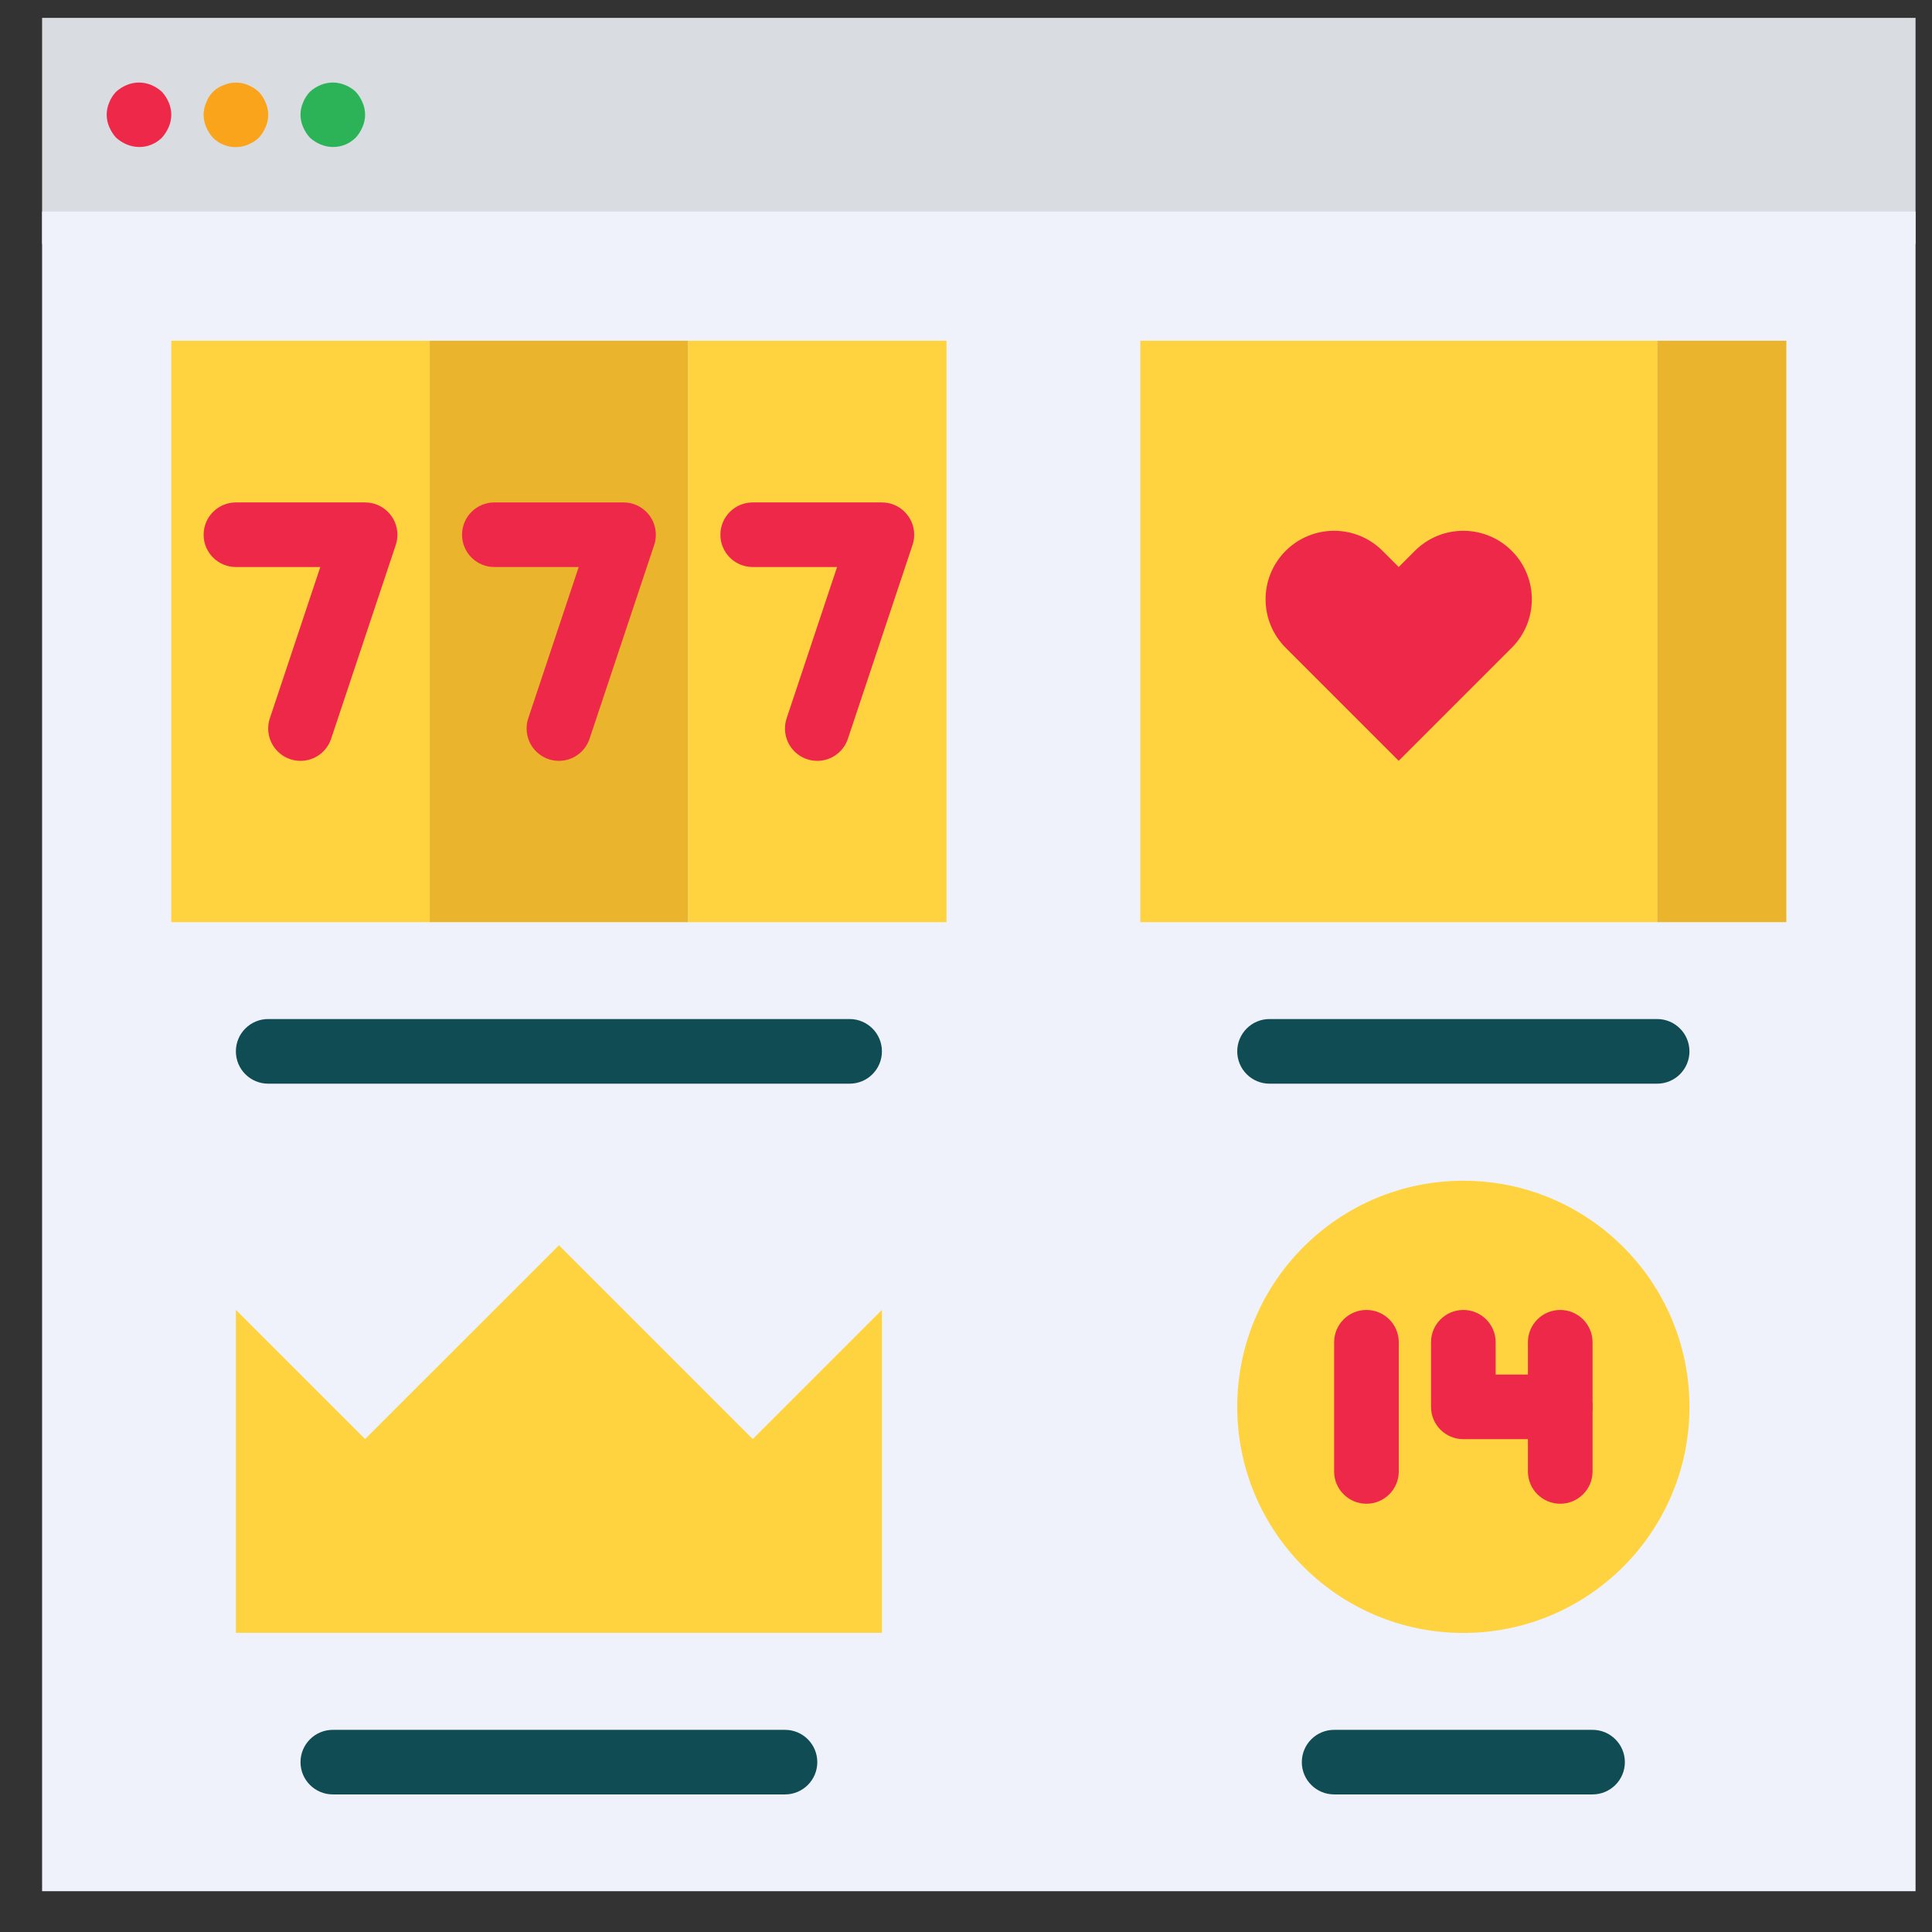 <svg width="33" height="33" viewBox="0 0 33 33" fill="none" xmlns="http://www.w3.org/2000/svg">
<rect x="0" y="0" width="33" height="33" fill="#333333" stroke="none"/>
<g clip-path="url(#clip0_836_12858)">
<path d="M0.719 0.305H32.719V4.167H0.719V0.305Z" fill="#D9DDE1"/>
<path d="M0.719 3.613H32.719V32.303H0.719V3.613Z" fill="#EFF2FA"/>
<path d="M4.029 2.513C3.883 2.514 3.741 2.457 3.638 2.353C3.589 2.299 3.55 2.238 3.522 2.171C3.463 2.037 3.463 1.885 3.522 1.752C3.572 1.613 3.681 1.504 3.82 1.454C3.953 1.396 4.105 1.396 4.239 1.454C4.306 1.482 4.367 1.521 4.421 1.57C4.471 1.622 4.51 1.684 4.537 1.752C4.596 1.885 4.596 2.037 4.537 2.171C4.509 2.238 4.47 2.299 4.421 2.353C4.367 2.402 4.306 2.441 4.239 2.469C4.173 2.497 4.101 2.512 4.029 2.513Z" fill="#FAA41B"/>
<path d="M5.685 2.511C5.612 2.51 5.541 2.495 5.475 2.467C5.408 2.439 5.346 2.4 5.293 2.351C5.244 2.298 5.205 2.236 5.177 2.169C5.118 2.036 5.118 1.883 5.177 1.75C5.204 1.682 5.243 1.621 5.293 1.568C5.346 1.519 5.408 1.48 5.475 1.452C5.609 1.396 5.76 1.396 5.894 1.452C5.962 1.479 6.024 1.518 6.076 1.568C6.125 1.621 6.164 1.683 6.192 1.75C6.251 1.883 6.251 2.036 6.192 2.169C6.164 2.236 6.125 2.298 6.076 2.351C5.972 2.455 5.831 2.513 5.685 2.511Z" fill="#2CB357"/>
<path d="M2.374 2.511C2.302 2.51 2.231 2.495 2.164 2.467C2.098 2.439 2.036 2.4 1.982 2.351C1.934 2.298 1.895 2.236 1.866 2.169C1.808 2.036 1.808 1.883 1.866 1.75C1.893 1.682 1.932 1.621 1.982 1.568C2.036 1.519 2.098 1.48 2.164 1.452C2.299 1.396 2.449 1.396 2.584 1.452C2.651 1.48 2.712 1.519 2.766 1.568C2.814 1.621 2.854 1.683 2.882 1.75C2.94 1.883 2.94 2.036 2.882 2.169C2.853 2.236 2.814 2.298 2.766 2.351C2.662 2.455 2.521 2.513 2.374 2.511Z" fill="#EE2849"/>
<path d="M7.34 5.82H11.754V15.751H7.34V5.82Z" fill="#EAB42D"/>
<path d="M11.753 5.82H16.167V15.751H11.753V5.82Z" fill="#FFD33F"/>
<path d="M2.926 5.82H7.34V15.751H2.926V5.82Z" fill="#FFD33F"/>
<path d="M14.512 18.51H4.581C4.276 18.51 4.029 18.263 4.029 17.958C4.029 17.653 4.276 17.406 4.581 17.406H14.512C14.817 17.406 15.064 17.653 15.064 17.958C15.064 18.263 14.817 18.51 14.512 18.51Z" fill="#104C54"/>
<path d="M5.133 12.996C4.828 12.996 4.581 12.749 4.581 12.444C4.581 12.385 4.59 12.326 4.609 12.27L5.471 9.685H4.029C3.725 9.685 3.478 9.438 3.478 9.134C3.478 8.829 3.725 8.582 4.029 8.582H6.236C6.541 8.582 6.788 8.829 6.788 9.134C6.788 9.193 6.779 9.252 6.76 9.308L5.656 12.618C5.581 12.844 5.37 12.996 5.133 12.996Z" fill="#EE2849"/>
<path d="M9.547 12.996C9.242 12.996 8.995 12.749 8.995 12.444C8.995 12.385 9.004 12.326 9.023 12.27L9.885 9.685H8.443C8.139 9.685 7.892 9.438 7.892 9.134C7.892 8.829 8.139 8.582 8.443 8.582H10.65C10.955 8.582 11.202 8.829 11.202 9.134C11.202 9.193 11.193 9.252 11.174 9.308L10.07 12.618C9.995 12.844 9.784 12.996 9.547 12.996Z" fill="#EE2849"/>
<path d="M13.96 12.996C13.655 12.996 13.408 12.749 13.408 12.444C13.408 12.385 13.418 12.326 13.436 12.27L14.298 9.685H12.856C12.552 9.685 12.305 9.438 12.305 9.134C12.305 8.829 12.552 8.582 12.856 8.582H15.063C15.368 8.582 15.615 8.829 15.615 9.134C15.615 9.193 15.606 9.252 15.587 9.308L14.483 12.618C14.408 12.844 14.197 12.996 13.96 12.996Z" fill="#EE2849"/>
<path d="M28.305 5.82H30.512V15.751H28.305V5.82Z" fill="#EAB42D"/>
<path d="M28.305 18.51H21.684C21.38 18.51 21.133 18.263 21.133 17.958C21.133 17.653 21.38 17.406 21.684 17.406H28.305C28.61 17.406 28.857 17.653 28.857 17.958C28.857 18.263 28.61 18.51 28.305 18.51Z" fill="#104C54"/>
<path d="M19.477 5.82H28.305V15.751H19.477V5.82Z" fill="#FFD33F"/>
<path d="M21.96 9.409C22.417 8.952 23.158 8.952 23.615 9.409L23.891 9.685L24.167 9.409C24.624 8.952 25.365 8.952 25.822 9.409C26.279 9.866 26.279 10.607 25.822 11.064L23.891 12.995L21.96 11.064C21.503 10.607 21.503 9.866 21.96 9.409Z" fill="#EE2849"/>
<path d="M24.995 27.892C27.128 27.892 28.857 26.163 28.857 24.03C28.857 21.897 27.128 20.168 24.995 20.168C22.862 20.168 21.133 21.897 21.133 24.03C21.133 26.163 22.862 27.892 24.995 27.892Z" fill="#FFD33F"/>
<path d="M27.202 30.65H22.788C22.483 30.65 22.236 30.403 22.236 30.099C22.236 29.794 22.483 29.547 22.788 29.547H27.202C27.506 29.547 27.754 29.794 27.754 30.099C27.754 30.403 27.506 30.65 27.202 30.65Z" fill="#104C54"/>
<path d="M23.34 25.685C23.035 25.685 22.788 25.438 22.788 25.134V22.927C22.788 22.622 23.035 22.375 23.34 22.375C23.645 22.375 23.892 22.622 23.892 22.927V25.134C23.892 25.438 23.645 25.685 23.34 25.685Z" fill="#EE2849"/>
<path d="M26.65 24.582H24.995C24.69 24.582 24.443 24.335 24.443 24.03V22.927C24.443 22.622 24.69 22.375 24.995 22.375C25.3 22.375 25.547 22.622 25.547 22.927V23.478H26.65C26.955 23.478 27.202 23.726 27.202 24.03C27.202 24.335 26.955 24.582 26.65 24.582Z" fill="#EE2849"/>
<path d="M26.65 25.685C26.345 25.685 26.098 25.438 26.098 25.134V22.927C26.098 22.622 26.345 22.375 26.65 22.375C26.955 22.375 27.202 22.622 27.202 22.927V25.134C27.202 25.438 26.955 25.685 26.65 25.685Z" fill="#EE2849"/>
<path d="M4.029 27.89V22.373L6.236 24.58L9.547 21.27L12.857 24.58L15.064 22.373V27.89H4.029Z" fill="#FFD33F"/>
<path d="M13.409 30.65H5.685C5.38 30.65 5.133 30.403 5.133 30.099C5.133 29.794 5.38 29.547 5.685 29.547H13.409C13.713 29.547 13.96 29.794 13.96 30.099C13.96 30.403 13.713 30.65 13.409 30.65Z" fill="#104C54"/>
</g>
<defs>
<clipPath id="clip0_836_12858">
<rect width="32" height="32" fill="white" transform="translate(0.719 0.305)"/>
</clipPath>
</defs>
</svg>

